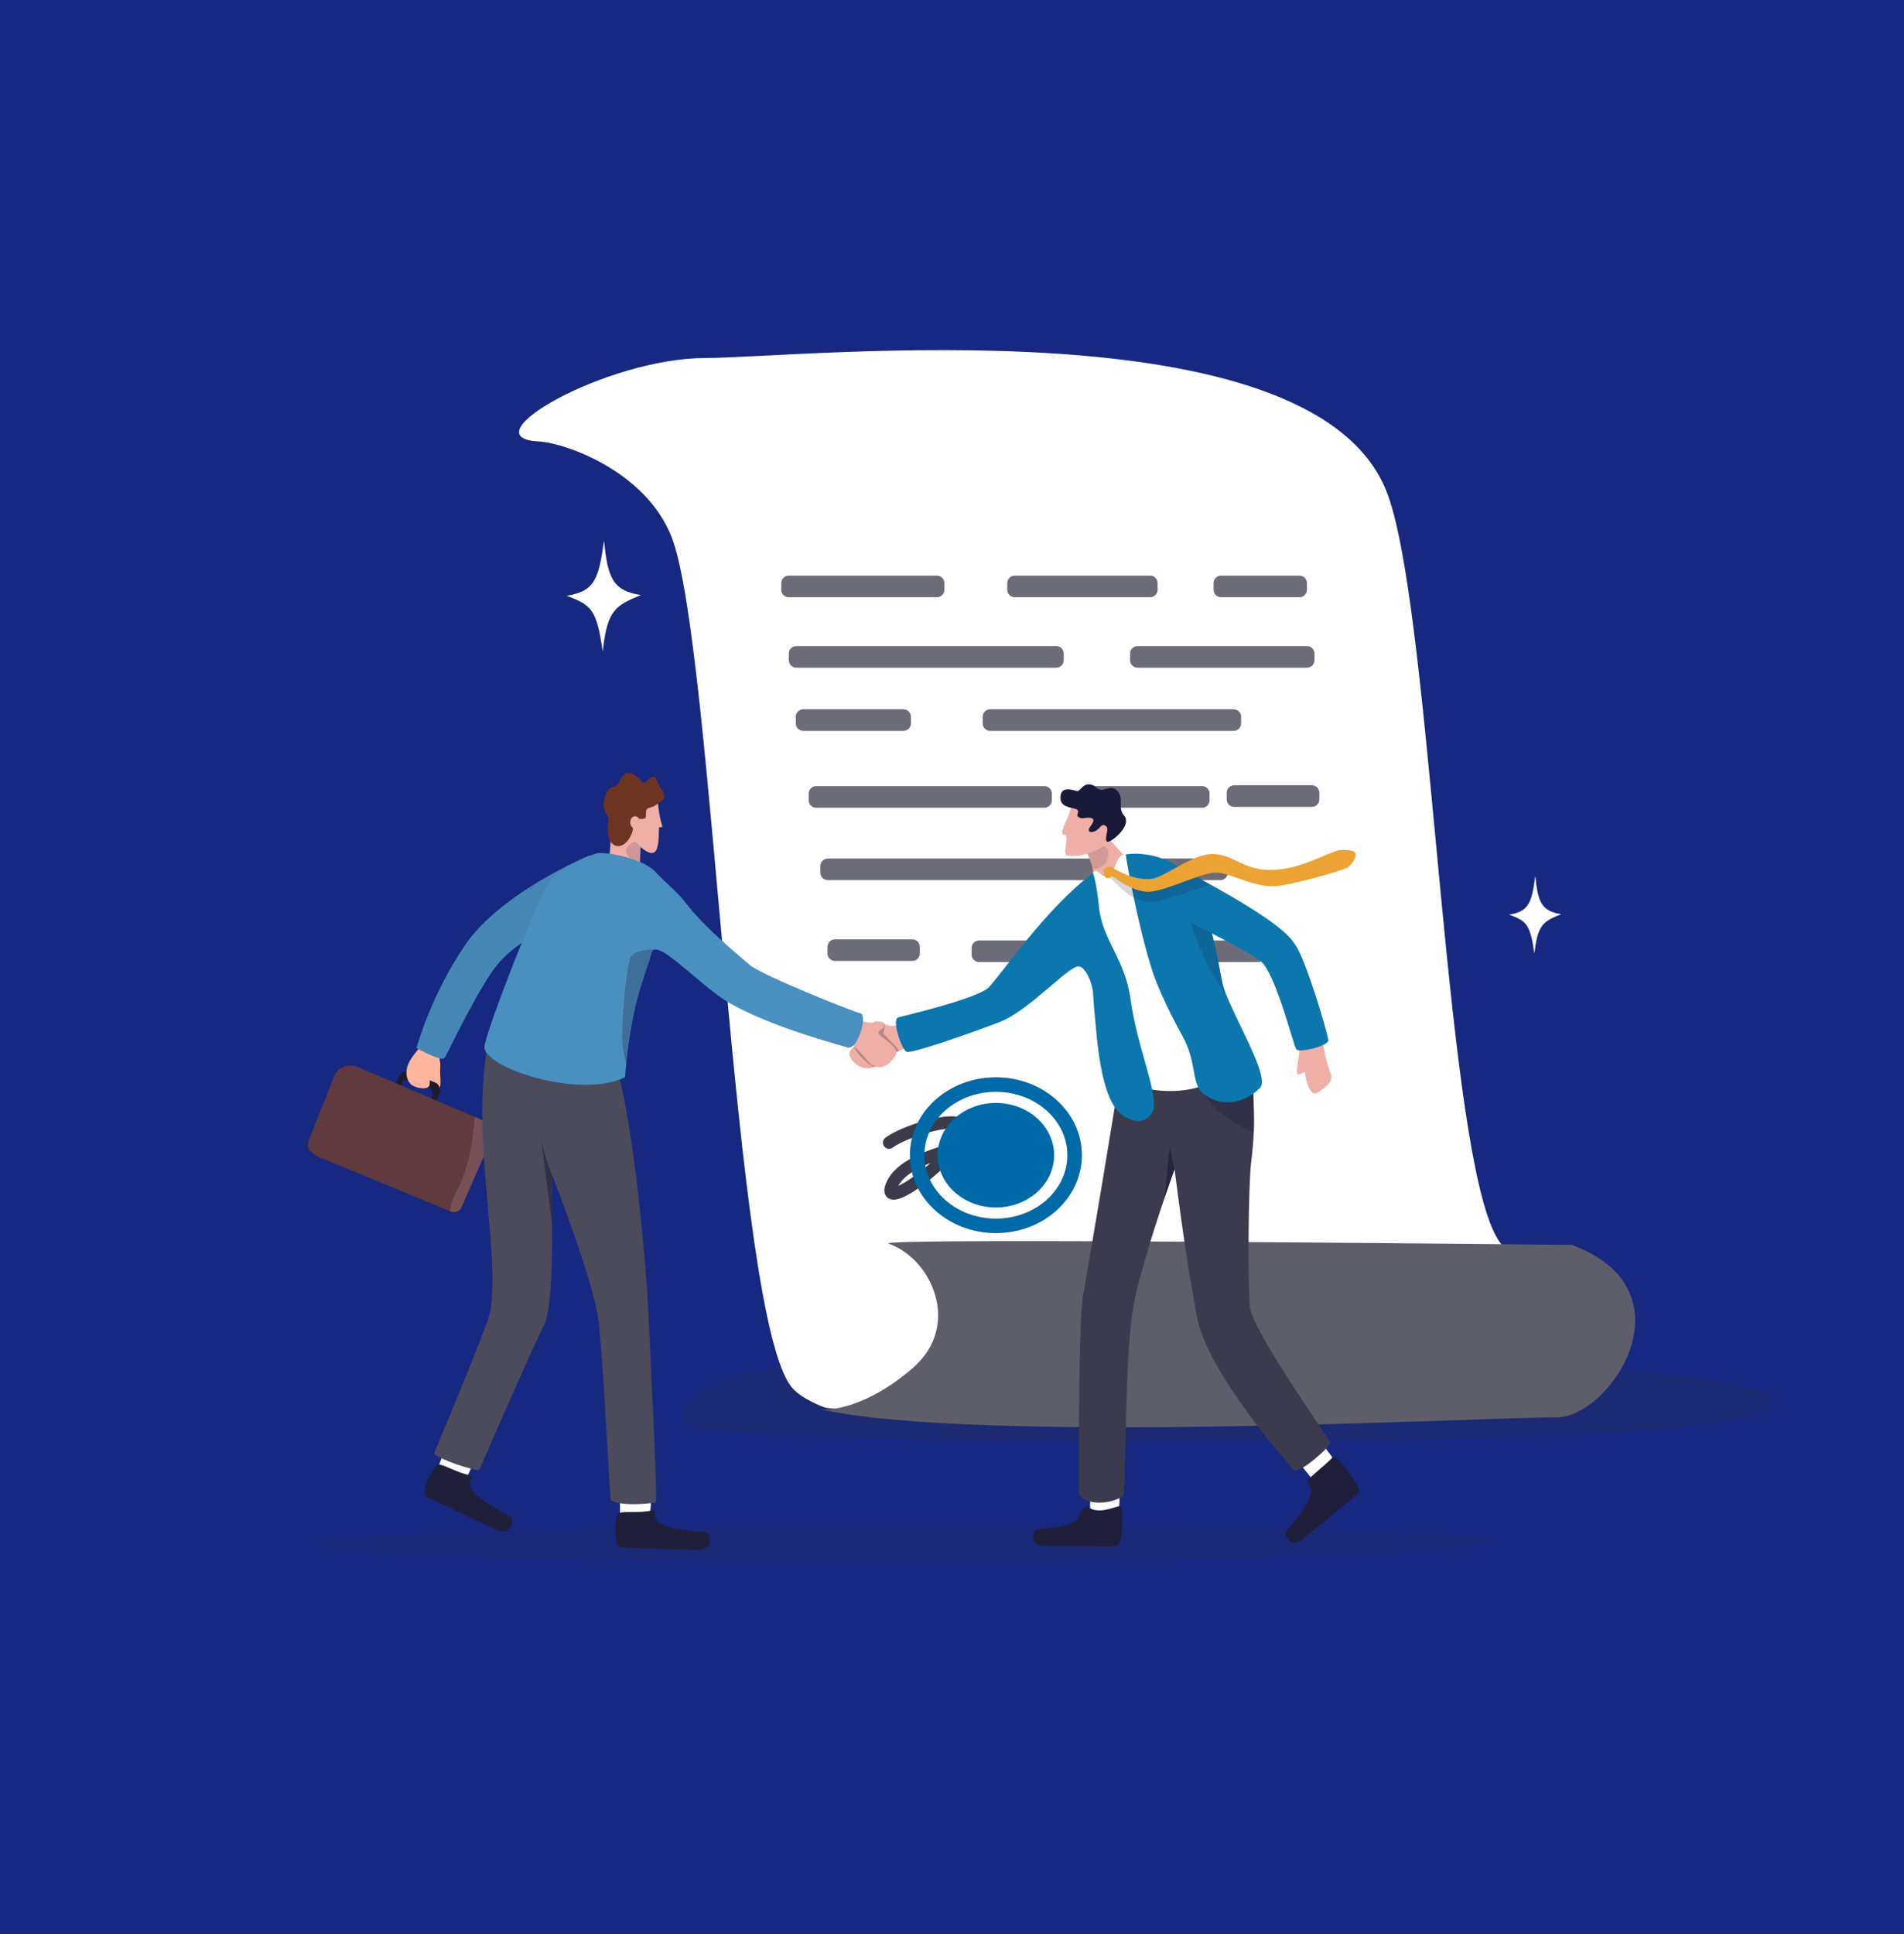 <svg xml:space="preserve" style="enable-background:new 0 0 1969.02 2000;" viewBox="0 0 1969.02 2000" y="0px" x="0px" xmlns:xlink="http://www.w3.org/1999/xlink" xmlns="http://www.w3.org/2000/svg" id="Слой_1" version="1.0">
<style type="text/css">
	.st0{fill:#16287F;}
	.st1{opacity:0.18;fill:#32323F;enable-background:new    ;}
	.st2{fill:#FFFFFF;}
	.st3{opacity:0.75;fill:#3B3B4C;enable-background:new    ;}
	.st4{fill:none;stroke:#3B3B4C;stroke-width:12.728;stroke-linecap:round;stroke-miterlimit:10;}
	.st5{fill:#3B3B4C;}
	.st6{fill:#5E5E6B;}
	.st7{fill:none;stroke:#0069A8;stroke-width:15.007;stroke-miterlimit:10;}
	.st8{fill:#0069A8;}
	.st9{fill:#201B2C;}
	.st10{fill:#FFB69C;}
	.st11{fill:#603A3E;}
	.st12{fill:#775155;}
	.st13{fill:#1CA0C9;}
	.st14{fill:#498FBF;}
	.st15{opacity:0.07;fill:#1F1F39;enable-background:new    ;}
	.st16{opacity:0.12;fill:#32323F;enable-background:new    ;}
	.st17{fill:#EFAEA6;}
	.st18{opacity:0.46;fill:#1F1F3B;enable-background:new    ;}
	.st19{fill:#1F1F3B;}
	.st20{fill:#3B3B4D;}
	.st21{opacity:0.79;fill:#1F1F3B;enable-background:new    ;}
	.st22{opacity:0.35;fill:#1F1F3B;enable-background:new    ;}
	.st23{opacity:0.28;fill:#1F1F39;enable-background:new    ;}
	.st24{opacity:0.14;fill:#1F1F3B;enable-background:new    ;}
	.st25{fill:#0B77AD;}
	.st26{opacity:0.18;fill:#1F1F3B;enable-background:new    ;}
	.st27{fill:#191939;}
	.st28{fill:#EBA334;}
	.st29{fill:#1F1F39;}
	.st30{fill:#4B4B5B;}
	.st31{opacity:0.62;fill:#1F1F39;enable-background:new    ;}
	.st32{fill:#6D3522;}
	.st33{opacity:0.16;fill:#1F1F39;enable-background:new    ;}
</style>
<g id="Слой_2_00000025442202071529026860000004126837431163217337_">
	<rect height="2000.01" width="1972.44" class="st0" x="-3.42"></rect>
	<rect height="1.18" width="13.13" class="st0" y="1998.82" x="1955.9"></rect>
	<rect height="1.18" width="13.13" class="st0" y="2290.9" x="2088.66"></rect>
</g>
<path d="M1832.96,1447.75c0,46.29-483.7,41.81-712.05,41.81s-409.37-6.48-413.47-19.43
	c-14.43-45.52,142.47-78.42,370.82-78.42S1832.96,1413.64,1832.96,1447.75z" class="st1"></path>
<path d="M1633.8,1341.94c-2.05,27.85,68.15,66.06-9.07,96.02c-59.55,23.11-584.74-33.67-735.98,20.29
	c-4.2,1.5-35.06-2.65-35.3-2.72c-0.01,0-23.99-8.44-34.38-20.73c-61.52-72.75-81.14-768.69-124.5-879.46
	c-26.66-68.1-110.08-97.48-137.4-98.86c-73.96-3.75,69.56-86.03,172.09-86.3c102.54-0.26,626.15-57.94,704.38,137.35
	c44.33,110.66,57.55,609.4,104.73,749.67c6.77,20.15,14.3,32.88,22.8,35.97c47.27,17.19,24.05,52.02,60.84,37.15
	C1637.87,1323.89,1634.42,1333.55,1633.8,1341.94z" class="st2"></path>
<path d="M815.67,595.2h153.19c4.28,0,7.75,3.47,7.75,7.75v6.86c0,4.28-3.47,7.75-7.75,7.75H815.67
	c-4.28,0-7.75-3.47-7.75-7.75v-6.86C807.92,598.67,811.39,595.2,815.67,595.2z" class="st3"></path>
<path d="M1049.39,595.2h139.97c4.28,0,7.75,3.47,7.75,7.75v6.86c0,4.28-3.47,7.75-7.75,7.75h-139.97
	c-4.28,0-7.75-3.47-7.75-7.75v-6.86C1041.64,598.67,1045.11,595.2,1049.39,595.2z" class="st3"></path>
<path d="M1351.56,602.95v6.86c0,4.28-3.47,7.75-7.75,7.75h-81.04c-4.28,0-7.75-3.47-7.75-7.75v-6.86
	c0-4.28,3.47-7.75,7.75-7.75h81.04C1348.09,595.2,1351.56,598.67,1351.56,602.95z" class="st3"></path>
<path d="M823.5,668.04h268.82c4.28,0,7.75,3.47,7.75,7.75v6.86c0,4.28-3.47,7.75-7.75,7.75H823.5
	c-4.28,0-7.75-3.47-7.75-7.75v-6.86C815.75,671.51,819.22,668.04,823.5,668.04z" class="st3"></path>
<path d="M1359.39,675.79v6.86c0,4.28-3.47,7.75-7.75,7.75H1176.4c-4.28,0-7.75-3.47-7.75-7.75v-6.86
	c0-4.28,3.47-7.75,7.75-7.75h175.24C1355.92,668.04,1359.39,671.51,1359.39,675.79z" class="st3"></path>
<path d="M830.72,733.39H934.3c4.28,0,7.75,3.47,7.75,7.75V748c0,4.28-3.47,7.75-7.75,7.75H830.72
	c-4.28,0-7.75-3.47-7.75-7.75v-6.86C822.97,736.86,826.44,733.39,830.72,733.39z" class="st3"></path>
<path d="M1023.98,733.39h251.75c4.28,0,7.75,3.47,7.75,7.75V748c0,4.28-3.47,7.75-7.75,7.75h-251.75
	c-4.28,0-7.75-3.47-7.75-7.75v-6.86C1016.23,736.86,1019.7,733.39,1023.98,733.39z" class="st3"></path>
<path d="M844.03,812.84h236c4.28,0,7.75,3.47,7.75,7.75v6.86c0,4.28-3.47,7.75-7.75,7.75h-236
	c-4.28,0-7.75-3.47-7.75-7.75v-6.86C836.28,816.31,839.75,812.84,844.03,812.84z" class="st3"></path>
<path d="M1250.87,820.59v6.86c0,4.28-3.47,7.75-7.75,7.75h-117.5c-4.28,0-7.75-3.47-7.75-7.75v-6.86
	c0-4.28,3.47-7.75,7.75-7.75h117.5C1247.4,812.84,1250.87,816.31,1250.87,820.59z" class="st3"></path>
<path d="M1364.42,819.73v6.86c0,4.28-3.47,7.75-7.75,7.75h-80.33c-4.28,0-7.75-3.47-7.75-7.75v-6.86
	c0-4.28,3.47-7.75,7.75-7.75h80.33C1360.95,811.98,1364.42,815.45,1364.42,819.73z" class="st3"></path>
<path d="M1269.78,895.44v6.86c0,4.28-3.47,7.75-7.75,7.75H856.1c-4.28,0-7.75-3.47-7.75-7.75v-6.86
	c0-4.28,3.47-7.75,7.75-7.75h405.93C1266.31,887.69,1269.78,891.16,1269.78,895.44z" class="st3"></path>
<path d="M863.48,971.26h80.01c4.28,0,7.75,3.47,7.75,7.75v6.86c0,4.28-3.47,7.75-7.75,7.75h-80.01
	c-4.28,0-7.75-3.47-7.75-7.75v-6.86C855.73,974.73,859.2,971.26,863.48,971.26z" class="st3"></path>
<path d="M1308.66,980.16v6.86c0,4.28-3.47,7.75-7.75,7.75h-288.33c-4.28,0-7.75-3.47-7.75-7.75v-6.86
	c0-4.28,3.47-7.75,7.75-7.75h288.33C1305.19,972.41,1308.66,975.88,1308.66,980.16z" class="st3"></path>
<path d="M919.43,1181.5c18.23-13.86,93.65-36.48,74.2-4.88s-81.44,75.36-71.71,49.83s55.91-36.94,89.94-44.6" class="st4"></path>
<ellipse ry="11.07" rx="8.78" cy="1183.29" cx="1036.39" class="st5"></ellipse>
<path d="M1625.53,1287.19c127.14,47.36,39.65,179.1-16.41,178.41c-63.87-0.78-597.44,28.39-761.03-8.54
	c7.71,1.74,47.37-0.43,96.08-42.73c50.38-43.75,19.4-113-25.12-128.34C899.23,1279.17,1617.37,1287.27,1625.53,1287.19z" class="st6"></path>
<ellipse ry="73.05" rx="81.43" cy="1194.48" cx="1029.89" class="st7"></ellipse>
<ellipse ry="54.04" rx="60.24" cy="1194.48" cx="1029.89" class="st8"></ellipse>
<path d="M454.41,1130.33c0.53-2.06,0.52-4.09,0.03-5.87c-0.62-2.22-1.99-4.01-3.99-4.88l-5.18-2.24l-0.03-0.01
	l-0.21-0.09c-0.01,0-0.01,0-0.01-0.01l-0.41-0.18l-20.99-9.08c-1.02-0.44-2.1-0.6-3.19-0.51c-3.36,0.25-6.8,2.86-8.57,6.85
	l-2.53,5.68l-4.01,9.01c-0.03,0.07,0.01,0.15,0.08,0.19l5,2.16c0.07,0.04,0.16,0.01,0.2-0.07l4.02-9.04l0.58-1.31
	c1.32-2.96,3.84-4.89,6.32-5.13c0.85-0.08,1.69,0.04,2.47,0.37l18.51,8.01h0.01l1.55,0.67c2.86,1.23,4,5,2.75,8.71
	c-0.09,0.27-0.2,0.55-0.32,0.83l-0.53,1.19l-1.73,3.88l-2.37,5.34c-0.03,0.08,0.01,0.16,0.09,0.19l4.99,2.16
	c0.08,0.03,0.17,0,0.2-0.07l0.02-0.06l4.1-9.18l2.42-5.44l0.02-0.06c0.17-0.38,0.32-0.76,0.45-1.14
	C454.25,1130.94,454.34,1130.64,454.41,1130.33z" class="st9"></path>
<path d="M454.99,1091.41c0.06,0.03,0.08,0.1,0.07,0.16c-1.34,5.83,0.88,5.02,0.23,13.09
	c-0.65,8.11,2.17,20.86-2.42,20.37c-4.59-0.5-6.06-6.12-7.74-7.79c-1.67-1.67,1.26,4.39-2.58,6.94c-3.84,2.54-15.04,0.48-18.68-4.13
	s-4.72-11.47-2.09-18.8c2.63-7.32,10.4-15.61,12.45-18.47C436.21,1080.03,453.57,1090.54,454.99,1091.41z" class="st10"></path>
<path d="M454.41,1130.33c0.55-2.07,0.55-4.12,0.05-5.91c-0.61-2.22-1.98-4.02-3.99-4.89l-5.2-2.19l-0.03-0.01
	l-0.21-0.09c-0.01,0-0.01,0-0.01-0.01c-0.09-0.03-0.18,0.02-0.19,0.11l-0.17,1.63v0.01v0.02l-0.26,2.62v0.01l-0.32,3.18
	c2.88,1.25,4.02,5.05,2.73,8.76c-0.09,0.27-0.2,0.55-0.32,0.83l-0.53,1.19l-1.73,3.88l-2.35,5.29c-0.03,0.07,0.01,0.15,0.08,0.19
	l4.99,2.16c0.08,0.04,0.17,0.01,0.2-0.07l4.09-9.19l2.43-5.44l0.02-0.06c0.17-0.38,0.32-0.76,0.45-1.14
	C454.25,1130.94,454.34,1130.64,454.41,1130.33z" class="st9"></path>
<path d="M507.02,1180.19l-29.9,68.33c-1.81,4.13-6.98,5.89-11.56,3.94l-0.1-0.04l-135.88-56.13
	c-15.26-6.51-10.9-16.19-9.13-20.24l26.12-65.49c1.78-4.06,11.88-12.42,24.01-7.06l120.33,51.27l4.52,1.92
	C505.37,1160.92,511.04,1171,507.02,1180.19z" class="st11"></path>
<path d="M507.02,1180.19l-29.9,68.33c-1.81,4.13-6.98,5.89-11.56,3.94l0,0c-0.06-0.03-0.1-0.08-0.1-0.14
	c0.23-4.71,2.04-11.51,7.17-21.23c12.45-23.6,16.8-54.51,18.26-76.14c0.01-0.1,0.11-0.15,0.21-0.11l4.32,1.84
	C505.37,1160.92,511.04,1171,507.02,1180.19z" class="st12"></path>
<path d="M481.06,977.26c-35.7,52.44-50.23,106.4-50.23,106.4s23.63,13.19,28.56,10.41
	c1.61-0.9,28.58-59.69,50.33-90.83c22.43-32.11,61.49-42.83,80.77-64.37c19.49-21.78,19.07-54.2,19.07-54.2
	S518.31,922.53,481.06,977.26z" class="st13"></path>
<path d="M481.06,977.26c-35.7,52.44-50.23,106.4-50.23,106.4s23.63,13.19,28.56,10.41
	c1.61-0.9,28.58-59.69,50.33-90.83c22.43-32.11,61.49-42.83,80.77-64.37c19.49-21.78,19.07-54.2,19.07-54.2
	S518.31,922.53,481.06,977.26z" class="st14"></path>
<path d="M481.06,977.26c-35.7,52.44-50.23,106.4-50.23,106.4s23.63,13.19,28.56,10.41
	c1.61-0.9,28.58-59.69,50.33-90.83c22.43-32.11,61.49-42.83,80.77-64.37c19.49-21.78,19.07-54.2,19.07-54.2
	S518.31,922.53,481.06,977.26z" class="st15"></path>
<path d="M1546.53,1593.27c0,10.2-287.53,22.04-618.83,22.04s-599.87-8.27-599.87-18.47s268.57-18.47,599.87-18.47
	S1546.53,1583.06,1546.53,1593.27z" class="st16"></path>
<path d="M958.27,1069.78c-7.07,2.47-6.92,9.36-14.81,11.8c-13.49,4.18-26.73,10-32.57,16.72
	c-10.8,12.44-28.87,4.79-32.31-7.37c-2.69-9.5,23.92-18.64,28.05-22.19c3.29-2.83-4.72-4.88-2.43-11.15s12.15,6.15,23.01,2.58
	c9.44-3.1,22.15-3.08,26.49-2.99C958.03,1057.26,958.27,1069.78,958.27,1069.78z" class="st17"></path>
<path d="M1164.3,1177.49c0,0-0.01,0.03-0.02,0.07c-0.23-0.16-0.33-0.23-0.36-0.25
	C1163.99,1177.32,1164.3,1177.49,1164.3,1177.49z" class="st18"></path>
<path d="M1127.73,1567.77c-1.01-11.65,0.14-41.13,0.14-41.13l31.09-0.79l-2.14,44.27l-20.69,13.86L1127.73,1567.77z" class="st2"></path>
<path d="M1125.32,1558.18c-2.6-2.1-8.51,5.11-9.77,9.99c-2.87,11.16-37.56,12.22-43.75,13.16
	c-3.19,0.49-8.5,16.88,7.36,16.98c13.72,0.08,57.67,0.51,72.68,0.51c3.14,0,5.9-2.09,6.69-5.11c2.81-10.78,3.41-36.12-0.77-36.52
	C1152.11,1558.44,1135.23,1566.19,1125.32,1558.18z" class="st19"></path>
<path d="M1364.26,1537.46c-8.19-8.35-26.04-31.84-26.04-31.84l23.49-20.38l26.49,35.53l-7.16,23.85L1364.26,1537.46z" class="st2"></path>
<path d="M1353.35,1529.25c-2.47,2.26,0.01,4.41,2.16,8.96c4.91,10.43-21.42,40.7-25.58,45.38
	c-2.15,2.41,4.23,18.42,16.51,8.37c10.62-8.69,44.73-36.4,56.28-45.99c2.42-2,3.21-5.38,1.89-8.2
	c-4.71-10.09-22.48-33.96-25.96-31.59C1375.09,1510.76,1364.62,1518.97,1353.35,1529.25z" class="st19"></path>
<path d="M1295.67,1184.81c-0.45,5.26-1.04,10.98-1.82,17.25c-2.93,23.49-3.66,127.59-1.13,149.81
	c2.81,24.68,81.82,136.1,83.11,139.57c1.29,3.47-33.65,34.2-37.92,28.8c-4.27-5.41-90.18-101.07-100.46-160.11
	c-6.88-39.54-11.52-63.54-22.81-151.28l-0.01,0.01c-0.14,0.4-3.21,8.91-7.68,21.99c-9.57,27.93-25.57,76.74-33.37,112.12
	c-12.16,55.2-7.64,199.45-12.54,204.37c-14.53,8.65-38.97,9.25-45.36-3.05c0,0-0.88-178.34,4.55-206.22
	c3.68-18.95,35.03-204.74,42.11-254.66c0,0,129.74-27.84,133.22,17.96c0.47,6.26,0.58,11.79,0.45,17.06
	c-0.18,7.1,0.13,13.69,0.43,20.92C1296.92,1151.16,1297.37,1164.64,1295.67,1184.81z" class="st20"></path>
<path d="M1214.64,1208.85l-0.01,0.01c-0.14,0.4-6.01,16.92-10.48,30l5.64-52.89
	C1209.8,1185.97,1209.58,1189.14,1214.64,1208.85z" class="st21"></path>
<path d="M1296.56,1171.08c-1.07-0.26-47.06-20.44-53.53-46.37c0,0,38.96-1.16,52.82,0.53
	C1296.34,1137.04,1297.07,1164.4,1296.56,1171.08z" class="st22"></path>
<path d="M883.4,1081.73c0.68,6.89,17.9,22.34,21.02,21.45s5.32-8.04,5.32-8.04L883.4,1081.73z" class="st23"></path>
<path d="M929.35,1086.68c0.62-2.73-17.14-17.81-16.1-18.99c1.03-1.18,2.41-8.41,0.89-8.81
	c-1.52-0.4-12.73,5.35-12.73,5.35s20.23,24.93,21.17,25.05C923.5,1089.4,929.35,1086.68,929.35,1086.68z" class="st23"></path>
<path d="M858.8,1055.75c6.12,4.32,4.09,10.9,11,15.41c11.82,7.72,21.08,18.14,26.72,25.02
	c11.21,13.67,22.92,5.98,29.57-4.77c5.2-8.4-14.36-17.94-17.36-22.48c-2.39-3.62,5.88-3.4,5.4-10.05s-13.37,2.58-22.83-3.84
	c-8.23-5.58-20.46-9.04-24.65-10.15S858.8,1055.75,858.8,1055.75z" class="st17"></path>
<path d="M1344.33,1080.95c0.13,10.36-6.09,31.27-1.4,30.1s6.8-4.35,6.97-0.31c0.16,4.04,4.52,24.17,12.48,19.11
	c7.96-5.07,17.24-11.49,13.58-20.25c-3.66-8.77-8.53-31.45-10.24-40.79C1364.01,1059.47,1344.23,1072.77,1344.33,1080.95z" class="st17"></path>
<path d="M1151.93,916.71l21.45-16.66c-4.28-11.17-25.56-29.63-31.35-38.84c-6.35-10.1-23.82-14.67-23.82-14.67
	l1.16,26.16l1.29,1.71c0,0,9.63,18.34,9.81,28.42c0.1,5.76,4.25,12.66,2.07,22.44C1130.91,932.59,1151.93,916.71,1151.93,916.71z" class="st17"></path>
<path d="M1122.51,878.43c0,0,5.99,11.89,7.39,19.76c17.83,0.75,18.85-19.63,13.33-22.34
	c-3.45-1.69-14.63-4.37-14.63-4.37L1122.51,878.43z" class="st24"></path>
<path d="M1164.13,883.51c-11.63-0.57-8.42,18.37-19.23,21.79c-5.71,1.81-5.02-1.11-8.41-3.26
	c-2.08-1.32-4.11-2.87-6.13,0.58c-41.17,70.2,48.78,202.86,44.18,214.6c-3.76,9.61,46.41,17.21,73.65,3.3
	c37.35-19.08,24.75-63.08,21.65-71.33s-61.73-147.05-61.73-147.05S1185.52,895.75,1164.13,883.51z" class="st2"></path>
<path d="M928.88,1051.98c7.07-1.9,83.74-19.8,94.12-31.51c17.83-20.12,59.5-81.47,107.36-117.86
	c0,0,3.56,9.36,6.18,35.28c3.46,34.26,27,53.82,32.55,94.97c7.18,53.22,31.76,103.63,22.05,118.22c-5.66,8.5-15.38,12.11-30.45,1.88
	c-23.71-16.1-26.56-86.08-28.47-102.42c-0.74-6.36-1.17-15.06-1.88-24.02c-0.89-11.14-8.02-26.7-14.72-27.28
	c-10.46-0.91-51.35,45.91-82.06,57.65c-30.53,11.67-90.81,32.8-95.99,30.63C932.41,1085.36,921.82,1053.88,928.88,1051.98z" class="st25"></path>
<path d="M1164.13,883.5c2.04,13.58,12.49,72.15,26.97,118.57c6.8,21.82,22.17,51.96,31.45,68.62
	c16.71,30.01,8,50.79,23.8,61.68c19.06,13.13,42.04,7.52,56.8-7.66c7.91-8.14-10.9-44.13-25.18-74.13l-0.01-0.01
	c-4.49-9.42-8.53-18.26-11.16-25.45c-1.2-3.26-2.09-6.18-2.61-8.67c-1.02-4.87-1.8-8.92-2.47-12.49c-0.01-0.01-0.01-0.01-0.01-0.01
	c-0.58-3.17-1.09-5.98-1.58-8.69c-1.24-6.82-2.42-13.03-4.87-22.84c-0.61-2.41-1.28-5.04-2.06-7.95c-0.77-2.89-1.61-6.05-2.59-9.57
	c-5.97-21.43-18.74-49.71-30.58-57.78C1191.83,877.91,1164.13,883.5,1164.13,883.5z" class="st25"></path>
<path d="M1228.38,945.11c0,0,15.75,55.86,38.42,80.01c-1.2-3.26-2.09-6.18-2.61-8.67c-1.02-4.87-1.8-8.92-2.47-12.49
	c-0.01-0.01-0.01-0.01-0.01-0.01c-0.58-3.17-1.09-5.98-1.58-8.69c-1.24-6.82-2.42-13.03-4.87-22.84c-0.61-2.41-1.28-5.04-2.06-7.95
	L1228.38,945.11z" class="st26"></path>
<path d="M1107.69,834.57c-1.61,9.87-13.83,28.02-7.13,28.54c6.71,0.52-3.41,20.85,3.7,21.66
	c17.24,1.96,37.98-7.4,40.88-15.57c2.89-8.18,3.52-31.61,3.52-31.61L1107.69,834.57z" class="st17"></path>
<path d="M1124.75,845.54c-5.5,0.2-5.77,1.48-9.45-0.68c-3.67-2.16,3.34-6.9-3.69-8.65s-14.82-2.82-14.92-11.04
	c-0.15-11.9,10.16-9.22,16.51-7.33c4.09,1.21,5.83-7.75,14.1-6.69c6.49,0.83,5.43,4.58,11.19,5.57c3.48,0.6,10.78-4.63,15.92,0.03
	c9.53,8.65,0.31,17.6,8.09,26.64c9.07,10.55-15.36,29.53-17.81,26.81c-2.85-3.18,2.49-12.93-0.45-15.55
	c-4.42-3.95-5.33,0.02-9.57,3.42c-4.53,3.64-12.32,3.25-6.73-4.02C1133.55,846.78,1129.72,845.36,1124.75,845.54z" class="st27"></path>
<path d="M1222.42,898.79c108.7,57.11,113.15,73.04,117.1,78.2c10.55,13.8,33.81,92.2,34.12,98.47
	s-30.21,13.28-32.97,9.63c-3.23-4.28-18.7-68.63-34.11-88.44c-9.62-12.36-104.83-55.94-114.67-63.36
	c-9.84-7.42-15.57-41.25,1.37-41.71C1210.2,891.1,1222.42,898.79,1222.42,898.79z" class="st25"></path>
<path d="M1148.5,908.48c0.94-0.92,15.67,18.42,31.59,22.78c4.4,1.21,8.99,1.76,13.56,1.2
	c13.39-1.66,57.33-17.64,57.33-17.64s-16.74-10.25-22.4-15.61c-11.37,6.02-28.87,19.08-35.93,19.58c-5.23,0.37-10.35-0.2-15.2-1.33
	c-9.12-2.13-17.32-6.28-23.63-10.04c-3.22-1.92-4.31-5.53-7.66-5.05C1141.72,903,1147.29,909.65,1148.5,908.48z" class="st26"></path>
<path d="M1141.64,902.41c-0.28-2.01,0.47-5.51,4.69-6.19c3.18-0.51,3.7,0.72,6.8,2.49
	c9.3,5.29,22.82,11.38,37.12,10.09s42.51-26.13,64.13-25.78c21.62,0.34,31.69,17.69,62.55,16.45c30.86-1.24,60.44-20.36,69.57-20.61
	c9.13-0.26,14.86,0.61,15.35,4.15c0.49,3.54-2.73,10.22-8.42,13.95c-5.69,3.73-59.52,18.42-74.32,19.37
	c-24.17,1.56-48.7-15.65-64.13-13.95s-45.56,16.81-63.53,19.4c-20.04,2.88-40.85-17-41.98-15.87c-1.13,1.14-2.17,2.23-4.84,2.1
	C1142.79,907.92,1141.92,904.43,1141.64,902.41z" class="st28"></path>
<path d="M672.3,1563.39c1.78-12.49,2.33-44.32,2.33-44.32l-33.14-2.71l-0.38,47.81l21.25,16.17L672.3,1563.39z" class="st2"></path>
<path d="M674.71,1561.75c3.51-0.73,1.96,2.56,3.09,7.87c2.59,12.15,46.36,13.77,52.93,15.05
	c3.39,0.66,8.36,18.56-8.59,17.99c-14.66-0.49-61.64-1.89-77.68-2.54c-3.35-0.13-6.22-2.5-6.93-5.79
	c-2.55-11.74-1.22-29.81,3.27-30.06C647.63,1562.3,660.09,1564.8,674.71,1561.75z" class="st29"></path>
<path d="M481.87,1529.34c5.95-11.12,17.37-40.83,17.37-40.83l-30.19-13.97l-16.75,44.78l14.41,22.51L481.87,1529.34z" class="st2"></path>
<path d="M486.31,1525.48c3.51,0.72,0.78,3.12-0.28,8.45c-2.43,12.19,37.09,31.1,42.61,34.89
	c2.85,1.96,0.32,20.37-15.01,13.1c-13.26-6.29-55.81-26.27-70.28-33.25c-3.02-1.46-4.71-4.77-4.07-8.08
	c2.31-11.79,10.69-27.85,14.9-26.29C461.24,1515.2,471.69,1522.46,486.31,1525.48z" class="st29"></path>
<path d="M640.17,1112.48c18.68,73.31,29.18,220.78,29.56,229.4c1.22,27.86,10.57,202.8,8.49,211.86
	c-33.02,3.92-46.14-0.47-46.77-3.69c-0.63-3.21-8.52-154.31-12.61-185.25c-5.54-41.9-48.07-150.43-48.07-150.43
	c0.2,60.45,1.9,137.92-8.6,156.62c-20.3,42.08-66.69,149.47-66.69,149.47c-20.41-3.68-47.53-15.14-46.4-18.1
	s56.12-133.38,58.14-147.1c10.35-70.44-23.77-187.12,0.48-293.57c11.64-51.07,106.76,32.26,106.76,32.26L640.17,1112.48z" class="st30"></path>
<path d="M570.77,1214.37c-0.56,17.31,0.79,35.69,0.73,55.79l-12.01-92.51C559.5,1177.65,562.05,1193.82,570.77,1214.37
	z" class="st31"></path>
<path d="M680.14,827.01c1.6,20.75,4.87,25.54,4.77,27.99c-4.08,1.84-3.19-3.1-3.57,7.51
	c-0.55,15.42-2.53,27.32-18.93,13.28c-0.49,11.35-0.66,15.36-0.66,15.36l-7.46,20.66l-28.42-7.04c9.01-17.68,2.56-76.97,15.24-87.15
	C653.78,807.43,679.67,820.95,680.14,827.01z" class="st17"></path>
<path d="M654.67,856.38c-6.99-6.08,0.04-17.82,6.71-9.52c7.02,0.06,6.66-0.67,6.7-6.91c0.04-6.24,4.91-3.59,10.3-7.61
	s11.6-6.22,7.38-13.52c-2.4-4.16-3.22-4.17-4.86-7.81c-1.64-3.63-1.83-10.53-7.89-6.76s-5.35,8.48-12.28,0.84
	c-6.93-7.64-15.74-8.22-19.68,1.87c-4.55,11.67-7.84,1.4-13.35,12.39c-9.88,19.72,3.49,20.03,1.41,31.54
	c-2.08,11.51,1.14,23.84,9.98,23.97C647.93,875,654.41,862.48,654.67,856.38z" class="st32"></path>
<path d="M662.4,875.79c-4.46-6.14-7.17-5.66-8.7-4.45c-13.7,10.87-1.09,14.33,2.59,22.74s5.45-6.17,5.45-6.17
	L662.4,875.79z" class="st33"></path>
<path d="M619.26,882.02c7.64-0.79,44.78,4.85,58.53,19.49s20.3,17.78,33.42,34.63c18.21,23.39,53.19,52.15,64.31,61.75
	c12.06,10.42,107.26,48.48,114.48,49.9s-2.68,38.94-13.94,35.22c-11.27-3.72-75.59-20.08-121.08-45.5
	c-28.35-15.84-73.77-66.26-80.53-53.81c-9.97,33.07-22.34,57.24-28.08,130.13c-47.08,23.35-148.83-10.56-145.3-32.29
	c3.53-21.73,56.11-154.18,65.67-167.56C579.19,896.56,611.62,882.81,619.26,882.02z" class="st14"></path>
<path d="M674.43,983.7c-8.73,28.98-22.4,59.44-26.76,115.68c-1.42-0.44-1.93-9.3-2.93-13.26
	c-4.13-16.24,3.56-92.29,7.82-97c4.16-4.59,8.05-6.23,24.08-7.73C675.72,981.59,674.83,982.98,674.43,983.7z" class="st23"></path>
<path d="M1560.64,945.7c20.4-3.13,23.31-12.13,27.1-40.02c2.64,26.47,6.02,36.5,26.76,39.52
	c-18.09,7.55-24.45,10.29-27.68,40.88C1582.37,955.09,1578.39,952.35,1560.64,945.7z" class="st2"></path>
<path d="M585.92,616c29.14-4.47,33.3-17.33,38.71-57.18c3.78,37.81,8.6,52.15,38.22,56.46
	c-25.84,10.78-34.93,14.69-39.54,58.39C616.95,629.41,611.27,625.5,585.92,616z" class="st2"></path>
</svg>
